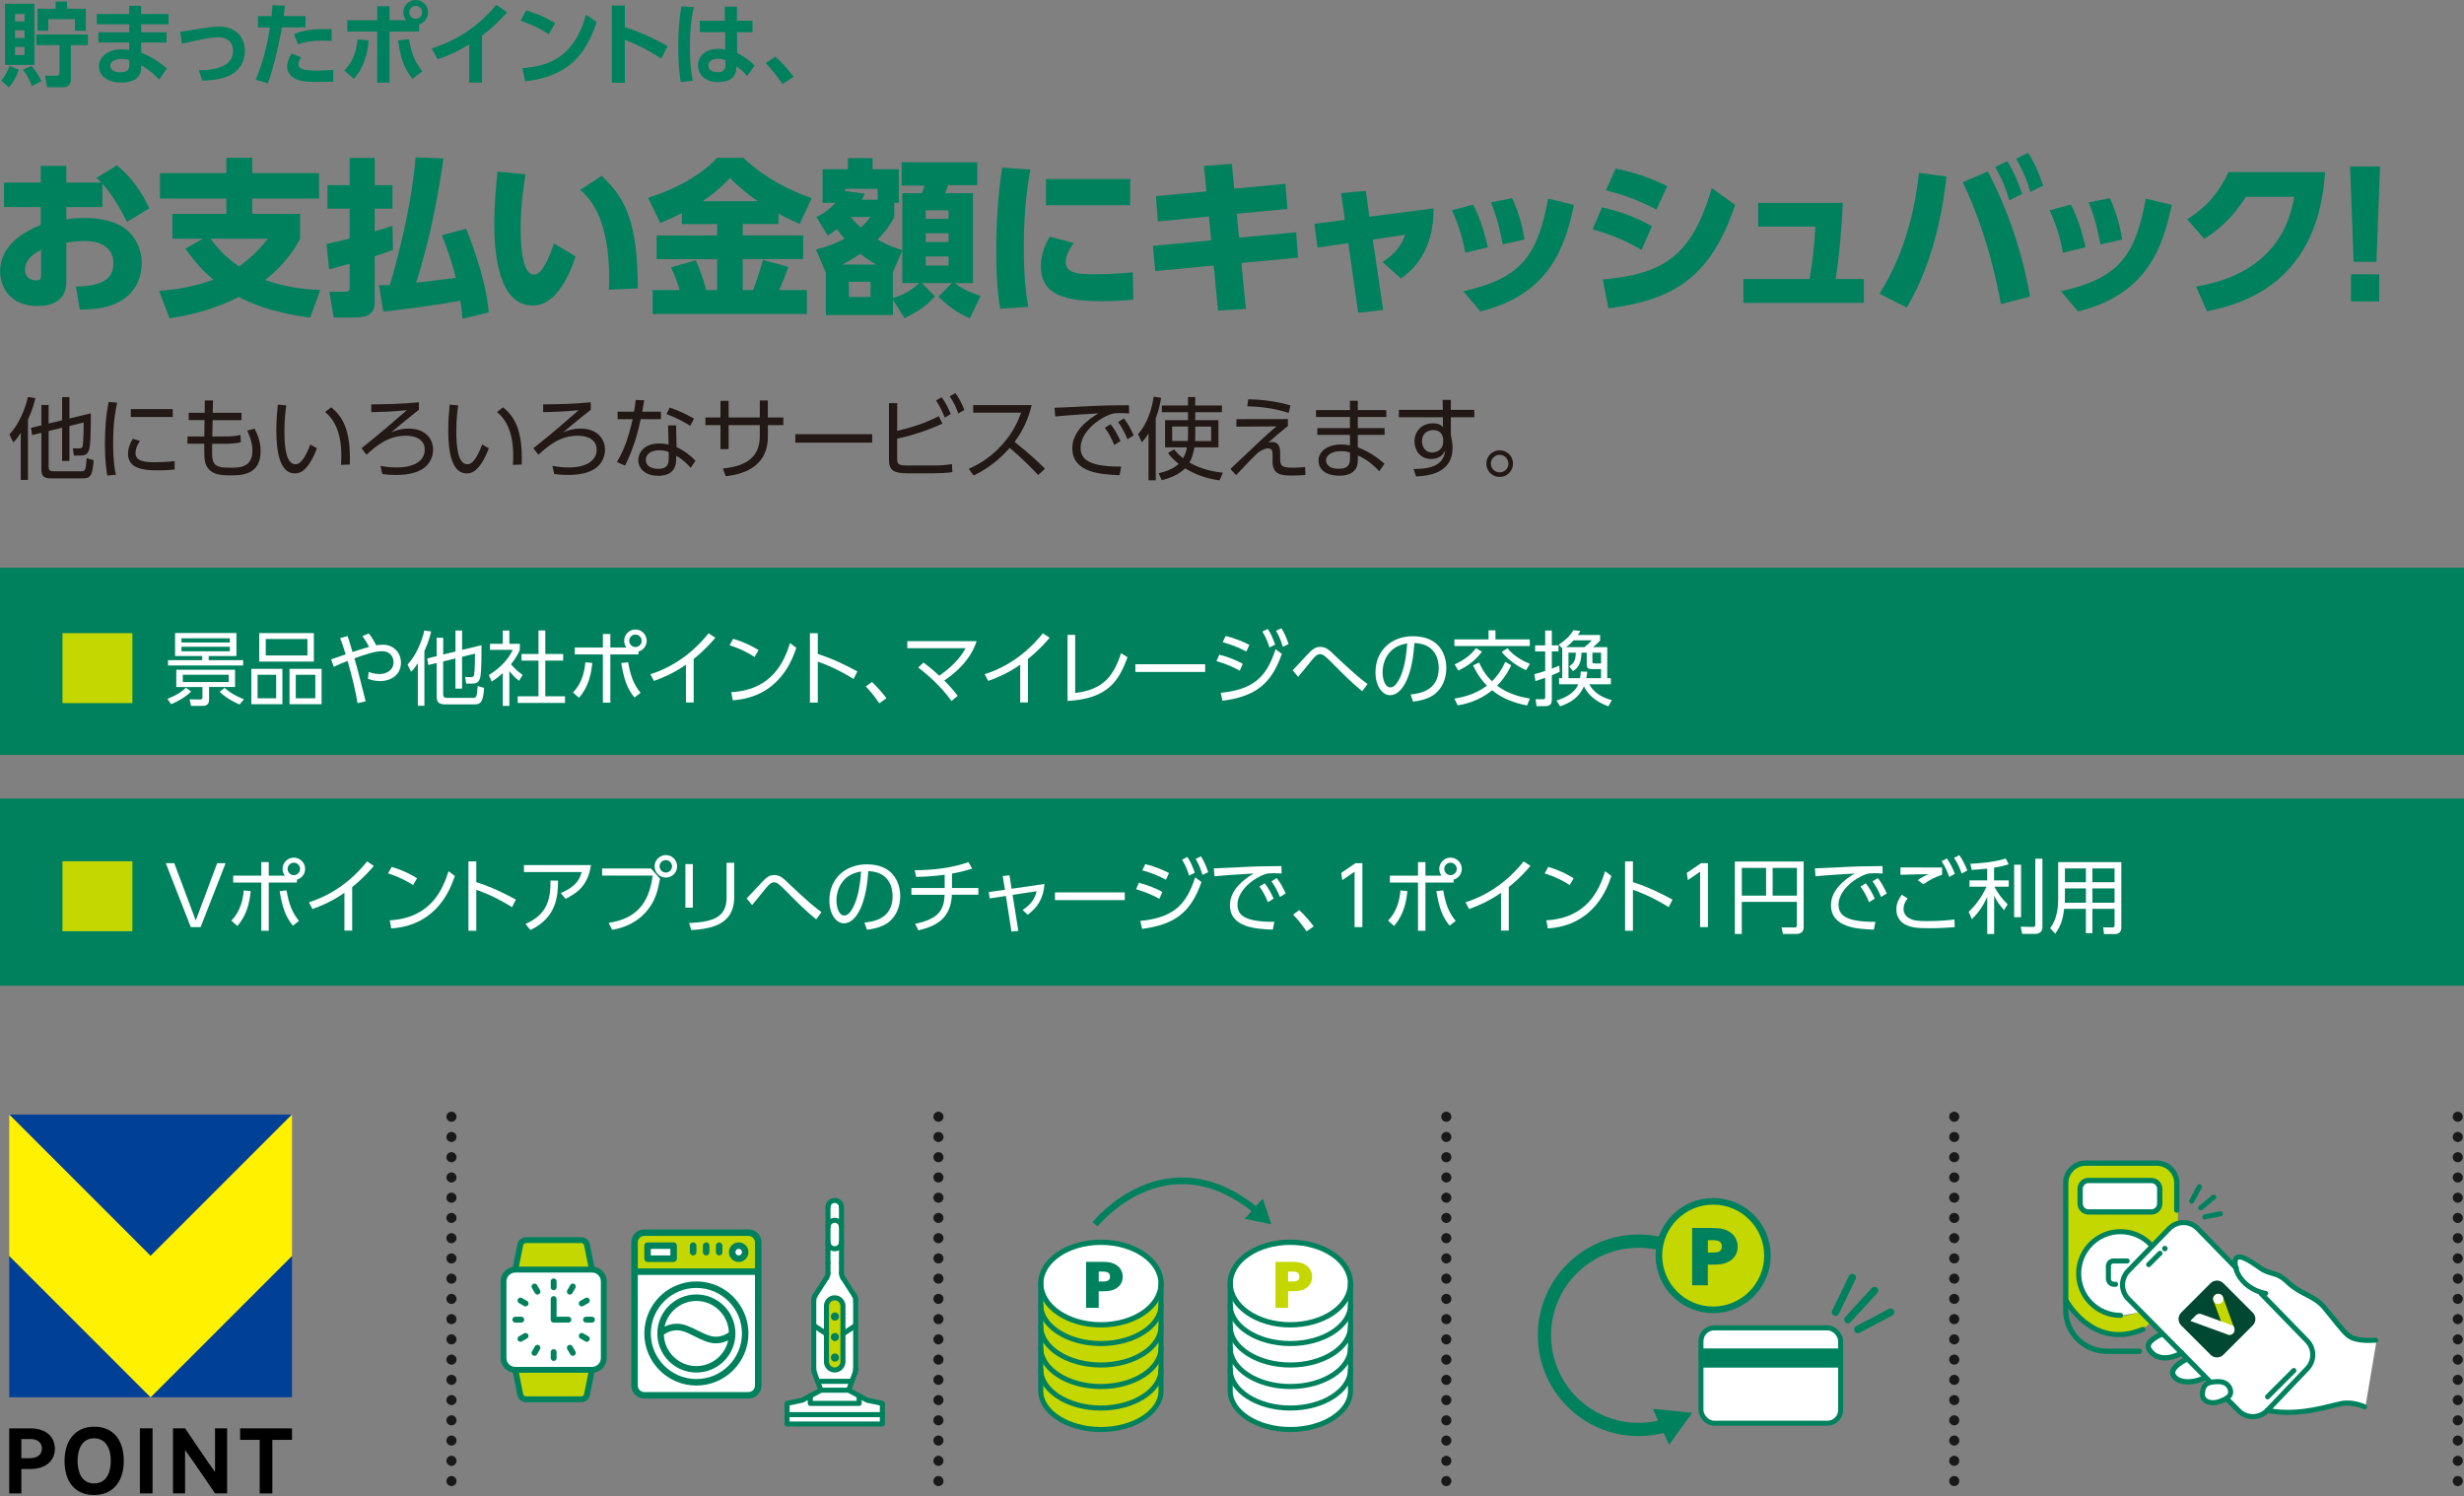 <?xml version="1.0" encoding="UTF-8"?>
<svg id="_レイヤー_2" data-name="レイヤー_2" xmlns="http://www.w3.org/2000/svg" viewBox="0 0 549 333.41">
  <rect x="0" y="0" width="549" height="333.41" fill="#808080" stroke="none"/>
  <defs>
    <style>
      .cls-1 {
        fill: #c4d700;
      }

      .cls-2 {
        stroke-width: 1.13px;
      }

      .cls-2, .cls-3, .cls-4, .cls-5, .cls-6, .cls-7, .cls-8, .cls-9, .cls-10, .cls-11, .cls-12, .cls-13, .cls-14 {
        fill: none;
      }

      .cls-2, .cls-3, .cls-4, .cls-5, .cls-6, .cls-7, .cls-8, .cls-9, .cls-10, .cls-11, .cls-12, .cls-14 {
        stroke: #00815d;
      }

      .cls-2, .cls-4, .cls-6, .cls-7, .cls-8, .cls-9, .cls-10, .cls-13 {
        stroke-linejoin: round;
      }

      .cls-2, .cls-4, .cls-6, .cls-7, .cls-8, .cls-9, .cls-13 {
        stroke-linecap: round;
      }

      .cls-3 {
        stroke-width: 1.11px;
      }

      .cls-3, .cls-5, .cls-11, .cls-12, .cls-14 {
        stroke-miterlimit: 10;
      }

      .cls-4 {
        stroke-width: 1.18px;
      }

      .cls-15 {
        fill: #fff;
      }

      .cls-5 {
        stroke-width: 2.95px;
      }

      .cls-16 {
        fill: #00815d;
      }

      .cls-6, .cls-10 {
        stroke-width: 1.31px;
      }

      .cls-17 {
        fill: #004097;
      }

      .cls-7 {
        stroke-width: 1.66px;
      }

      .cls-8 {
        stroke-width: 1.13px;
      }

      .cls-9 {
        stroke-width: 1.13px;
      }

      .cls-18 {
        fill: #004831;
      }

      .cls-11 {
        stroke-width: 4.27px;
      }

      .cls-19 {
        fill: #221815;
      }

      .cls-20 {
        fill: #fff100;
      }

      .cls-12 {
        stroke-width: 1.48px;
      }

      .cls-13 {
        stroke: #191919;
        stroke-dasharray: 0 4.51;
        stroke-width: 2.25px;
      }

      .cls-14 {
        stroke-width: 1.47px;
      }
    </style>
  </defs>
  <g id="IMAGE">
    <g>
      <g>
        <path class="cls-16" d="M4.18,15.5c-.38,1.29-1.17,2.84-2.2,3.97l-1.71-1.53c1.15-1.31,1.67-2.72,1.83-3.24l2.08.8ZM1.12.83h6.55v13.64H1.12V.83ZM3.35,3.1v1.67h2.12v-1.67h-2.12ZM3.35,6.75v1.71h2.12v-1.71h-2.12ZM3.35,10.46v1.79h2.12v-1.79h-2.12ZM7,14.69c.83.89,1.75,2.34,2.24,3.38l-2.12,1.11c-.36-1.03-1.15-2.58-2.01-3.65l1.89-.84ZM13.25,10.06h-5.16v-2.38h11.49v2.38h-3.79v7.52c0,1.05-.38,1.86-1.77,1.86h-3.51l-.48-2.58h2.38c.74,0,.85-.12.85-.75v-6.05ZM8.37,1.95h4.03V.34h2.54v1.61h4.19v4.9h-2.42v-2.58h-5.95v2.58h-2.4V1.95Z"/>
        <path class="cls-16" d="M37.56,3.12v2.28h-6.11v1.81h5.66v2.26h-5.66v2.28c2.46.91,4.31,2.32,5.72,3.51l-1.71,2.48c-1.61-1.77-3.02-2.64-4.01-3.19l-.02.71c-.06,2.42-2.3,3.14-4.25,3.14-4.17,0-5.14-2.28-5.14-3.63,0-2.16,2.12-3.79,5.2-3.79.71,0,1.15.08,1.55.14v-1.65h-6.87v-2.26h6.87v-1.81h-7.23v-2.28h7.23v-1.83h2.66v1.83h6.11ZM28.8,13.38c-.26-.08-.89-.26-1.71-.26-1.41,0-2.54.61-2.54,1.55,0,.26.14,1.45,2.3,1.45.99,0,1.95-.26,1.95-1.63v-1.11Z"/>
        <path class="cls-16" d="M44.31,15.64c2.54-.02,7.62-.28,7.62-4.35,0-1.83-1.27-3-3.22-3-1.69,0-3.85.48-8.16,1.43l-.4-2.62c.81-.1,4.41-.73,5.14-.83,1.41-.22,2.42-.34,3.55-.34,3.95,0,5.72,2.62,5.72,5.42,0,1.11-.3,4.56-4.49,5.89-1.81.59-3.77.71-5.02.73l-.73-2.32Z"/>
        <path class="cls-16" d="M56.97,17.75c.69-1.61,2.08-4.92,3.2-11.65h-2.7v-2.52h3.02c.12-1.13.16-1.49.22-2.42l2.8.1c-.18,1.47-.2,1.59-.3,2.32h4.86v2.52h-5.24c-1.13,6.03-2.26,10.1-3.14,12.49l-2.72-.85ZM67.11,12.78c-.34.44-.63,1.03-.63,1.53,0,1.15,1.37,1.41,4.09,1.41.54,0,2.26-.02,3.67-.16l.02,2.66c-.83.02-1.92.04-3.65.04-2.62,0-3.97-.22-5.08-.85-.99-.56-1.55-1.61-1.55-2.62,0-1.27.66-2.32,1.03-2.86l2.1.85ZM73.9,9.11c-.56-.02-1.31-.06-2.22-.06-2.26,0-3.77.28-5.26.83l-.93-2.26c2.26-.89,3.83-1.21,8.4-1.13v2.62Z"/>
        <path class="cls-16" d="M76.73,15.7c2.06-1.97,2.76-4.78,2.92-6.93l2.5.26c-.26,2.86-1.07,6.15-3.33,8.54l-2.1-1.87ZM90.5,4.51c-.44-.54-.64-1.19-.64-1.77,0-1.49,1.23-2.74,2.76-2.74s2.76,1.23,2.76,2.76c0,1.25-.83,2.32-2,2.66v1.61h-6.59v11.39h-2.74V7.03h-6.67v-2.52h6.67V1.37h2.74v3.14h3.71ZM91.14,8.71c.44,2.58.93,4.64,2.96,7.18l-2.18,1.69c-1.81-2.18-2.62-4.41-3.22-8.54l2.44-.32ZM91.18,2.76c0,.8.66,1.43,1.43,1.43.81,0,1.45-.64,1.45-1.43s-.66-1.45-1.45-1.45-1.43.63-1.43,1.45Z"/>
        <path class="cls-16" d="M107.4,18.42h-2.86v-8.52c-3.25,2.02-5.91,2.92-7.03,3.29l-1.33-2.38c8.56-2.68,13.16-8.24,14.39-9.75l2.42,1.67c-.79.87-2.7,3.02-5.58,5.2v10.5Z"/>
        <path class="cls-16" d="M122.26,7.64c-.89-.61-2.96-1.93-6.25-3l1.23-2.32c1.47.45,3.73,1.19,6.47,2.84l-1.45,2.48ZM116.4,15.19c5.99-.48,11.59-2.48,14.17-11.93l2.36,1.65c-2.4,7.44-6.55,12.17-15.92,13.2l-.6-2.92Z"/>
        <path class="cls-16" d="M147.34,13.06c-2.9-1.87-4.88-2.92-8.12-4.19v9.57h-2.9V1.23h2.9v4.84c4.53,1.43,7.76,3.22,9.53,4.19l-1.41,2.8Z"/>
        <path class="cls-16" d="M154.57,1.59c-.3,1.45-.85,4.13-.85,8.81,0,4.37.44,6.57.64,7.58l-2.68.3c-.18-1.07-.56-3.35-.56-7.84,0-3.1.18-5.97.71-9.05l2.74.2ZM167.67,4.64v2.54h-3.45l.02,4.65c1.67.77,3.22,2.04,3.91,2.76l-1.67,2.36c-.79-.97-1.37-1.43-2.38-2.18l-.02.42c-.12,2.54-2.24,3.1-4.03,3.1-3.16,0-4.53-1.85-4.53-3.73,0-2.11,1.75-3.69,4.51-3.69.75,0,1.21.1,1.57.18l-.04-3.89h-5.64v-2.54h5.58l-.02-3.14h2.72v3.14h3.47ZM161.64,13.42c-.36-.14-.83-.34-1.61-.34-1.03,0-2.2.4-2.2,1.53,0,.93.81,1.47,2.06,1.47,1.53,0,1.75-.82,1.75-1.63v-1.03Z"/>
        <path class="cls-16" d="M174.35,18.74c-.4-.58-1.69-2.5-3.75-4.69l2.16-1.45c1.37,1.21,3.12,3.22,4.07,4.49l-2.48,1.65Z"/>
      </g>
      <g>
        <path class="cls-16" d="M22.83,46.14h-8.05v2.77c.82-.15,1.98-.34,3.93-.34,3.89,0,7.26.82,9.4,2.55,2.36,1.91,3.48,4.75,3.48,7.56,0,2.25-.79,6.89-6.14,9.1-2.13.9-4.75,1.2-7.67,1.2l-.86-5.13c6.07-.08,8.35-1.84,8.35-5.17,0-3.97-3.56-4.98-6.33-4.98-1.54,0-3.44.26-4.16.37v8.69c0,4.64-3.78,5.43-6.36,5.43C2.12,68.2.03,63.82.03,60.52c0-6.55,6.51-9.32,9.06-10.41v-3.97H.89v-5.46h8.2v-3.71h5.69v3.71h7.79c-.38-.41-.64-.64-1.09-1.05l4.57-2.77c3.59,2.84,5.77,6.51,7.23,9.55l-4.98,3.03c-1.65-3.26-3.52-6.36-5.47-8.5v5.2ZM9.16,55.65c-.79.41-3.59,1.8-3.59,4.49,0,1.72,1.46,2.36,2.43,2.36,1.16,0,1.16-.64,1.16-1.31v-5.54Z"/>
        <path class="cls-16" d="M69.1,70.78c-9.32-1.27-13.59-3.45-15.91-4.61-4.87,2.51-10,3.93-15.42,4.76l-2.32-6.1c3.11-.26,7.15-.71,12.09-2.51-2.02-1.72-3.67-3.33-6.25-6.92l3.93-2.21h-6.81v-5.54h12.02v-3.41h-14.79v-5.66h14.79v-3.44h5.77v3.44h14.9v5.66h-14.9v3.41h10.67v5.58c-.86,1.57-2.92,5.32-7.79,9.17,5.13,1.84,9.58,2.1,12.28,2.21l-2.25,6.18ZM46.9,53.18c1.23,1.65,2.84,3.74,6.33,6.18,2.7-1.91,4.34-3.52,6.48-6.18h-12.8Z"/>
        <path class="cls-16" d="M87.56,55.65c-1.09.45-1.46.6-4.08,1.46v10.37c0,2.88-2.36,3.26-4.27,3.26h-4.87l-.94-5.73h3.11c1.16,0,1.39-.04,1.39-1.2v-5.06c-1.09.34-3.82,1.09-4.57,1.27l-.6-5.65c1.98-.45,3.56-.78,5.17-1.24v-6.63h-4.94v-5.24h4.94v-6.06h5.58v6.06h3.97v5.24h-3.97v5.05c1.27-.34,1.95-.56,3.97-1.24l.11,5.32ZM98.83,35.32c-1.39,9.06-2.88,17.37-6.1,27.67,1.39-.15,7.56-.9,8.84-1.09-.9-3.63-2.02-6.78-3.11-9.47l5.39-1.46c.71,1.76,1.87,4.68,3.18,9.17,1.53,5.36,1.76,8.31,1.87,9.47l-5.84,1.42c-.15-1.61-.26-2.66-.49-4.04-3.52.71-12.43,1.98-17.18,2.44l-.94-5.88c.97,0,1.46,0,2.43-.04,4.23-14.56,5.28-23.59,5.73-28.45l6.22.26Z"/>
        <path class="cls-16" d="M117.1,38.84c-.41,2.58-1.09,6.96-1.09,11.83,0,3.18.15,10.52,2.99,10.52,1.84,0,3.41-3.93,4.42-6.96l4.83,2.92c-1.91,5.65-4.87,10.93-9.55,10.93-7.6,0-8.57-11.53-8.57-18.27,0-4.27.45-9.02.71-11.57l6.25.6ZM135.67,64.56c.23-6.06-.04-17-6.4-22.24l4.79-3.14c4.91,4.68,8.05,9.62,8.05,25.08l-6.44.3Z"/>
        <path class="cls-16" d="M151.92,47.49c-1.65.82-3,1.46-4.79,2.21l-2.73-5.62c5.43-1.68,11.64-4.79,15.35-8.91h5.84c5.47,5.02,10.97,7.49,15.27,8.98l-2.69,5.76c-1.42-.64-3-1.35-4.72-2.32v2.32h-7.97v2.55h13.48v5.28h-13.48v6.89h2.32c1.2-3.15,1.83-5.43,2.17-6.7l5.69,1.54c-.45,1.24-.86,2.4-2.06,5.17h6.18v5.32h-34.37v-5.32h6.03c-.49-1.65-.86-2.7-1.95-5.06l5.5-1.57c1.35,2.77,2.13,5.88,2.36,6.63h2.43v-6.89h-13.48v-5.28h13.48v-2.55h-7.86v-2.43ZM168.85,44.83c-3.03-2.06-5.09-4.04-6.22-5.17-1.46,1.54-3.29,3.33-6.1,5.17h12.32Z"/>
        <path class="cls-16" d="M199.25,48.43c-1.39,2.51-2.47,3.67-3.74,4.94,1.09.6,2.81,1.57,5.54,2.36v-12.69h4.34c.19-.34.45-1.12.6-1.68h-5.09v-5.2h16.85v5.09h-6.51c-.34,1.05-.38,1.16-.64,1.8h6.18v20.03h-4.08c1.91,1.42,3.44,2.06,5.8,2.88l-2.43,4.98c-1.16-.52-4.16-1.95-6.96-4.83l2.99-3.03h-6.7l2.92,2.96c-2.25,2.43-3.78,3.33-6.78,4.87l-2.58-4.12v3.41h-14.94v-9.58l-.07.04-2.13-5.05c3.37-.9,4.83-1.61,6.36-2.44-.64-.67-.97-1.12-1.69-2.13-.56.45-.94.71-2.06,1.46l-2.55-4.16c.67-.3,2.25-.97,4.27-3.14h-2.88v-7.49h5.65v-2.47h5.5v2.47h5.84v7.49h-1.01v3.26ZM195.24,58.95c-1.57-.9-2.36-1.46-3.56-2.4-1.31.9-2.21,1.46-4.01,2.4h7.56ZM195.54,44.5v-2.43h-7.19v.52l4.34.56c-.37.79-.49,1.01-.67,1.35h3.52ZM193.97,62.77h-4.83v3.41h4.83v-3.41ZM189.55,48.35c.52.64,1.2,1.42,2.25,2.36,1.16-1.05,1.57-1.61,2.1-2.36h-4.34ZM201.04,55.8l-2.1,4.87v5.77c2.02-.64,4.01-1.57,5.91-3.37h-3.82v-7.26ZM211.34,46.86h-5.09v1.91h5.09v-1.91ZM211.34,51.98h-5.09v1.95h5.09v-1.95ZM211.34,57.15h-5.09v2.02h5.09v-2.02Z"/>
        <path class="cls-16" d="M229.57,37.8c-.41,2.17-1.46,8.01-1.46,17.22,0,7.49.67,11.61,1.01,13.36l-6.25.41c-.34-1.95-.9-5.54-.9-12.73,0-6.29.37-12.5,1.31-18.72l6.29.45ZM239.23,54.16c-1.27,1.72-1.8,3.26-1.8,4.23,0,2.43,2.77,2.73,6.06,2.73,1.16,0,5.69-.08,8.91-.45l.11,6.07c-1.42.19-3.52.37-6.85.37-7.94,0-13.74-1.12-13.74-7.79,0-1.31.19-3.56,1.98-6.59l5.32,1.42ZM251.81,39.89v5.84h-18.76v-5.84h18.76Z"/>
        <path class="cls-16" d="M286.41,40.98l.45,5.58-11.31,1.08.52,5.32,12.73-1.2.41,5.65-12.62,1.2,1.01,10.22-6.21.37-.97-10.03-13.03,1.24-.52-5.62,12.99-1.24-.49-5.32-11.38,1.12-.45-5.65,11.27-1.05-.56-5.66,6.22-.49.52,5.54,11.42-1.09Z"/>
        <path class="cls-16" d="M308.2,69.06l-5.58.64-2.21-15.54-6.85,1.01-.71-5.28,6.81-.9-.86-5.95,5.5-.52.82,5.77,14.3-1.87c.04,9.62-4.6,13.7-7.26,15.65l-4.12-3.67c3.29-2.25,4.23-3.86,5.05-6.1l-7.23,1.08,2.32,15.69Z"/>
        <path class="cls-16" d="M326.47,56.29c-.3-1.68-1.05-5.32-2.96-9.43l4.72-1.27c1.72,3.22,2.66,6.89,3.29,9.51l-5.05,1.2ZM326.02,64.9c12.8-2.88,16.51-7.71,18.91-20.63l5.8,1.38c-1.91,8.35-4.72,19.77-20.89,23.74l-3.82-4.49ZM334.82,54.46c-.56-2.96-1.2-5.92-2.62-9.36l4.72-.94c1.53,3.18,2.4,6.89,2.77,9.21l-4.87,1.09Z"/>
        <path class="cls-16" d="M365.74,55.69c-4.34-2.66-8.8-3.97-10.89-4.61l2.1-4.9c3.07.75,6.59,1.69,11.12,4.23l-2.32,5.28ZM357.1,62.28c12.8-1.2,19.73-4.53,24.3-20.37l5.2,3.74c-5.54,16.66-14.34,21.26-28.23,23.06l-1.27-6.44ZM369.08,46.7c-4.72-2.54-9.25-3.78-11.27-4.3l2.17-4.83c4.38.9,7.19,1.87,11.49,3.89l-2.4,5.24Z"/>
        <path class="cls-16" d="M415.28,62.17v5.32h-26.84v-5.32h14.75c.52-2.96,1.01-6.66,1.31-11.68h-12.77v-5.28h18.87c-.19,4.64-.71,11.31-1.61,16.96h6.29Z"/>
        <path class="cls-16" d="M433.7,39.33c-1.35,12.54-4.79,22.43-8.87,29.2l-6.07-3.07c6.29-9.88,8.16-20.85,8.8-26.95l6.14.82ZM445.83,67.78c-2.32-12.39-5.43-20.67-8.5-27.18l5.58-2.4c5.73,11.01,8.27,21.34,9.4,27.89l-6.48,1.68ZM447.25,35.92c1.5,2.47,2.32,4.46,3.3,7.3l-2.85,1.42c-.94-3.03-1.57-4.68-3.15-7.41l2.7-1.31ZM451.86,34.05c1.5,2.36,2.25,4.16,3.37,7.3l-2.84,1.42c-.9-3-1.69-4.79-3.18-7.38l2.66-1.35Z"/>
        <path class="cls-16" d="M459.64,56.29c-.3-1.68-1.05-5.32-2.96-9.43l4.72-1.27c1.72,3.22,2.66,6.89,3.29,9.51l-5.05,1.2ZM459.2,64.9c12.8-2.88,16.51-7.71,18.91-20.63l5.8,1.38c-1.91,8.35-4.72,19.77-20.89,23.74l-3.82-4.49ZM467.99,54.46c-.56-2.96-1.2-5.92-2.62-9.36l4.72-.94c1.53,3.18,2.4,6.89,2.77,9.21l-4.87,1.09Z"/>
        <path class="cls-16" d="M489.3,63.85c7.11-1.16,19.43-5.02,21.86-19.99h-10.75c-2.13,3.3-4.9,6.63-9.28,9.36l-3.82-4.38c4.6-2.81,7.34-6.4,9.21-10.48h21.53c-1.46,22.65-15.61,28.94-26.32,31l-2.43-5.5Z"/>
        <path class="cls-16" d="M530.29,37.08l-.79,21.26h-5.09l-.79-21.26h6.66ZM523.82,61.12h6.29v6.06h-6.29v-6.06Z"/>
      </g>
      <g>
        <path class="cls-19" d="M6.23,106.94h-1.61v-10.47c-.8,1.27-1.19,1.65-1.65,2.11l-.88-1.77c2.01-2.07,3.52-5.57,4.12-8.34l1.67.24c-.18.78-.54,2.39-1.65,4.8v13.44ZM10.85,103.89c0,.66,0,1.12,1.01,1.12h6.09c.97,0,1.19,0,1.35-2.91l1.57.46c-.24,3.6-.86,4.04-2.45,4.04h-6.93c-1.61,0-2.27-.36-2.27-2.03v-8.12l-2.05.5-.26-1.61,2.31-.56v-4.54h1.61v4.14l3.01-.73v-5.16h1.63v4.76l4.76-1.15c0,.96.06,6.29-.3,7.82-.26,1.09-.66,1.59-2.09,1.59h-1.37l-.24-1.61,1.35.02c.32,0,.76,0,.86-.64.02-.12.2-1.47.2-5.14l-3.17.78v7.8h-1.63v-7.41l-3.01.74v7.84Z"/>
        <path class="cls-19" d="M26.11,89.72c-.3,1.39-.9,4-.9,9.02,0,4.44.46,6.35.62,7.06l-1.93.16c-.18-1.15-.52-3.15-.52-6.95,0-3.28.2-6.47.84-9.45l1.89.16ZM31.19,98.26c-.98,1.37-1,2.51-1,2.69,0,1.81,2.03,2.05,4.16,2.05,1.1,0,2.73-.04,4.56-.24v1.87c-.68.06-2.07.18-3.76.18-2.95,0-6.63-.28-6.63-3.7,0-1.04.36-2.17,1.06-3.35l1.61.5ZM38.49,91.17v1.75h-9.35v-1.75h9.35Z"/>
        <path class="cls-19" d="M53.81,91.99v1.63h-6.43l-.08,3.64h2.59c1.87,0,2.81-.1,3.68-.36l.1,1.63c-.78.22-2.09.36-3.7.36h-2.69c-.12,4.42-.1,5.33,4.02,5.33,2.07,0,4.94,0,4.94-3.84,0-1.33-.36-2.73-1.15-4.42l1.63-.44c.74,1.37,1.35,3.07,1.35,5.04,0,5.37-4.48,5.37-6.67,5.37-2.55,0-4.46-.24-5.45-2.23-.44-.89-.44-1.95-.44-4.82h-3.74v-1.63h3.76l.04-3.64h-3.52v-1.63h3.56l.02-2.75h1.83l-.06,2.75h6.41Z"/>
        <path class="cls-19" d="M63.79,90.32c-.16,1.19-.42,3-.42,5.69,0,3.09.24,7.44,2.47,7.44.9,0,1.93-.82,3.3-4.4l1.47.84c-.66,1.85-1.57,3.53-2.69,4.64-.48.48-1.21.96-2.23.96-3.22,0-4.12-4.46-4.12-9.63,0-2.17.2-4.34.32-5.69l1.89.16ZM75.97,103.59c.04-.52.08-1.11.08-2.03,0-5.2-1.55-8.06-3.62-9.75l1.37-1.06c2.37,1.99,4.42,4.8,4.14,12.76l-1.97.08Z"/>
        <path class="cls-19" d="M93.34,91.31c-1.77,1.35-5.02,4.04-6.17,5.03.8-.32,2.03-.84,3.9-.84,3.58,0,5.43,2.19,5.43,4.72,0,1.49-.68,3.1-2.09,4.1-1.33.94-3.22,1.51-6.13,1.51-1.39,0-2.31-.1-3.09-.2l-.42-1.81c.8.14,1.99.34,3.62.34,4.54,0,6.25-1.93,6.25-3.92,0-2.87-3.01-3.15-4.22-3.15-4.04,0-6.71,2.37-8.76,4.24l-1.11-1.45c4.36-3.46,7.72-6.41,10.09-8.48-3.14.32-5.79.4-7.92.44v-1.73c3.42-.04,6.45-.08,10.61-.46v1.65Z"/>
        <path class="cls-19" d="M102.09,90.32c-.16,1.19-.42,3-.42,5.69,0,3.09.24,7.44,2.47,7.44.9,0,1.93-.82,3.3-4.4l1.47.84c-.66,1.85-1.57,3.53-2.69,4.64-.48.48-1.21.96-2.23.96-3.22,0-4.12-4.46-4.12-9.63,0-2.17.2-4.34.32-5.69l1.89.16ZM114.27,103.59c.04-.52.08-1.11.08-2.03,0-5.2-1.55-8.06-3.62-9.75l1.37-1.06c2.37,1.99,4.42,4.8,4.14,12.76l-1.97.08Z"/>
        <path class="cls-19" d="M131.64,91.31c-1.77,1.35-5.02,4.04-6.17,5.03.8-.32,2.03-.84,3.9-.84,3.58,0,5.43,2.19,5.43,4.72,0,1.49-.68,3.1-2.09,4.1-1.33.94-3.22,1.51-6.13,1.51-1.39,0-2.31-.1-3.09-.2l-.42-1.81c.8.14,1.99.34,3.62.34,4.54,0,6.25-1.93,6.25-3.92,0-2.87-3.01-3.15-4.22-3.15-4.04,0-6.71,2.37-8.76,4.24l-1.11-1.45c4.36-3.46,7.72-6.41,10.09-8.48-3.15.32-5.79.4-7.92.44v-1.73c3.42-.04,6.45-.08,10.61-.46v1.65Z"/>
        <path class="cls-19" d="M147.27,91.73v1.67h-4.52c-1.14,5.56-2.77,8.88-3.48,10.35l-1.83-.8c2.13-3.42,3-7.32,3.52-9.55h-3.36v-1.67h3.68c.22-1.37.28-1.81.36-2.61l1.89.08c-.16.96-.18,1.07-.44,2.53h4.18ZM150.73,99.63c1.67.74,3.26,1.97,4.24,3.05l-1.09,1.57c-1.29-1.55-2.51-2.29-3.22-2.71v.82c0,2.94-2.01,3.66-3.98,3.66-2.99,0-4.46-1.65-4.46-3.5,0-1.49,1.15-3.7,4.68-3.7,1,0,1.63.14,2.07.24l-.12-4.26h1.79l.1,4.84ZM149,100.71c-.46-.16-1.06-.38-2.11-.38-2.03,0-2.99,1.02-2.99,2.13,0,2.01,2.45,2.01,2.83,2.01,1.97,0,2.27-1.08,2.27-2.43v-1.33ZM153.8,94.87c-2.01-1.21-3.5-1.93-5.29-2.59l.7-1.47c1.99.7,3.32,1.29,5.43,2.47l-.84,1.59Z"/>
        <path class="cls-19" d="M174.53,93.02v1.71h-3.44v2.53c0,7.32-6.39,8.5-9.38,8.86l-.66-1.73c5.63-.54,8.24-2.83,8.24-7.21v-2.45h-6.95v5.35h-1.81v-5.35h-3.36v-1.71h3.36v-3.7h1.81v3.7h6.95v-3.78h1.79v3.78h3.44Z"/>
        <path class="cls-19" d="M194.33,96.75v1.89h-17.12v-1.89h17.12Z"/>
        <path class="cls-19" d="M199.89,96.01c3.54-.82,6.29-1.75,9.27-3.28l.82,1.67c-4.36,1.99-8,2.91-10.09,3.34v4.4c0,1.43.36,1.59,2.63,1.59h5.12c1.59,0,3.18-.08,4.46-.32l.1,1.79c-1.21.2-3.1.26-4.36.26h-5.57c-2.97,0-4.2-.5-4.2-3.03v-12.6h1.83v6.17ZM209.82,88.52c.9,1.25,1.39,2.27,2.03,3.74l-1.35.79c-.6-1.57-1.06-2.45-1.95-3.82l1.27-.72ZM212.87,87.59c.88,1.2,1.43,2.35,2.01,3.76l-1.35.78c-.6-1.59-.93-2.31-1.93-3.82l1.27-.72Z"/>
        <path class="cls-19" d="M229.86,90.28c-.94,3.96-2.53,6.45-3.8,8.18,3.44,2.75,5.28,4.5,6.77,5.97l-1.51,1.43c-2.81-3.07-5.71-5.51-6.35-6.05-.98,1.07-3.72,4.16-8.06,6.13l-1.07-1.47c1.65-.72,4.52-2.13,7.44-5.38,2.49-2.77,3.5-5.14,4.24-7.13h-10.69v-1.69h13.04Z"/>
        <path class="cls-19" d="M251.58,92.13c-.86-.06-1.47-.08-2.03-.08-.97,0-1.41.04-2.01.24-2.87.96-6.77,4.04-6.77,7.46,0,2.59,1.91,3.4,4.02,3.84,1.27.26,3.24.42,5.02.36l-.36,1.93c-3.92-.16-10.53-.44-10.53-6.01,0-3.78,3.48-6.39,5.83-7.76-.58.02-7.46.44-9.63.7l-.16-1.95c.97-.02,4.42-.18,5.43-.24,4.72-.26,6.59-.3,11.15-.32l.04,1.83ZM247.46,94.52c.92,1.17,1.49,2.25,2.19,3.76l-1.39.88c-.66-1.59-1.15-2.53-2.09-3.84l1.29-.79ZM250.41,93.24c.96,1.23,1.47,2.21,2.19,3.76l-1.39.88c-.68-1.61-1.14-2.47-2.09-3.84l1.29-.79Z"/>
        <path class="cls-19" d="M257.51,107.02h-1.61v-10.45c-.72,1.17-1.04,1.51-1.49,1.99l-.84-1.83c2.65-2.93,3.32-7.25,3.48-8.34l1.67.26c-.22,1.25-.52,2.71-1.21,4.54v13.84ZM266.32,93.62h5.16v6.07h-5.35c-.2,1.15-.54,2.39-1.11,3.38,3.03,1.77,6.29,2.13,7.44,2.27l-.74,1.71c-1.65-.24-4.52-.78-7.68-2.69-.74.79-2.39,1.95-5.2,2.65l-.68-1.57c2.75-.58,4.06-1.69,4.46-2.07-1.45-1.15-2.05-1.97-2.37-2.43l1.35-.81c.44.54,1,1.19,2.01,1.99.58-1.01.78-2.03.86-2.43h-4.88v-6.07h5.11v-1.77h-5.83v-1.49h5.83v-1.89h1.61v1.89h5.95v1.49h-5.95v1.77ZM264.71,95.05h-3.54v3.22h3.48c.02-.38.06-.86.06-1.67v-1.55ZM266.32,96.61c0,.82-.04,1.3-.06,1.67h3.6v-3.22h-3.54v1.55Z"/>
        <path class="cls-19" d="M286.96,93.38v1.53c-1.41,1.13-3.04,2.51-4.42,3.74.36-.12.58-.16.88-.16,1.81,0,1.81,1.69,1.81,2.81v.81c0,1.65.24,2.11,2.93,2.11.97,0,1.99-.1,2.63-.16l.08,1.77c-.74.06-1.47.14-2.85.14-2.09,0-4.48,0-4.48-3.03v-1.31c0-.97,0-1.73-1.01-1.73-.58,0-1.37.36-2.17.91-.97.88-1.81,1.75-4.94,5.06l-1.27-1.37c.14-.12,3.26-3.09,3.82-3.6,4.2-4,5.02-4.7,6.45-5.89l-8.94.06v-1.67l11.48-.02ZM287.15,92.01c-3.58-1.17-6.77-1.39-9.24-1.49l.22-1.55c1.51.04,5.49.18,9.39,1.37l-.38,1.67Z"/>
        <path class="cls-19" d="M308.88,91.39v1.53h-6.35v2.47h5.97v1.51h-5.97v2.79c2.11.78,3.86,1.87,5.95,3.62l-1.17,1.71c-1.93-2.13-3.68-3.05-4.78-3.54v1.14c0,2.85-2.37,3.38-4.04,3.38-3.88,0-4.72-2.07-4.72-3.35,0-2.09,2.05-3.6,5.02-3.6.9,0,1.57.12,1.99.2v-2.35h-7.27v-1.51h7.27v-2.47h-7.56v-1.53h7.56v-2.09h1.75v2.09h6.35ZM300.78,100.81c-.4-.12-.98-.28-1.99-.28-1.85,0-3.34.76-3.34,2.07,0,.38.2,1.85,2.83,1.85,1.73,0,2.51-.62,2.51-2.19v-1.45Z"/>
        <path class="cls-19" d="M328.48,91.33v1.65h-5.22v4c.1.38.2.84.26,1.31.08.5.12,1.02.12,1.53,0,5.25-4.66,6.21-8.12,6.35l-.56-1.67c5.31.06,6.79-1.77,7.05-4.14-.2.42-.86,1.91-3.15,1.91-2.47,0-3.7-1.97-3.7-3.9,0-2.33,1.65-4.04,4.12-4.04,1.33,0,1.81.44,2.23.8l-.02-2.15h-9.81v-1.65h9.79l-.04-2.23h1.83v2.23h5.22ZM321.55,97.64c-.16-.64-.48-1.81-2.23-1.81-1.1,0-2.49.64-2.49,2.47,0,.84.42,2.53,2.27,2.53,1.41,0,2.45-.99,2.45-2.31v-.88Z"/>
        <path class="cls-19" d="M337.11,103.31c0,1.63-1.33,2.97-2.97,2.97s-2.97-1.33-2.97-2.97,1.33-2.97,2.97-2.97,2.97,1.29,2.97,2.97ZM332.17,103.31c0,1.07.88,1.95,1.97,1.95s1.95-.88,1.95-1.95-.9-1.97-1.95-1.97-1.97.88-1.97,1.97Z"/>
      </g>
      <rect class="cls-16" y="126.52" width="549" height="41.69"/>
      <path class="cls-1" d="M29.5,141.09v15.58h-15.58v-15.58h15.58Z"/>
      <g>
        <path class="cls-15" d="M37.31,155.72c2.68-1.07,3.63-1.99,4.12-2.48l1.16.85c-1.1,1.14-3.18,2.35-4.48,2.82l-.8-1.19ZM52.68,141.05v5.13h-6.18v.92h7.68v1.19h-16.74v-1.19h7.61v-.92h-6.04v-5.13h13.67ZM52.37,149.22v3.85h-5.79v2.93c0,1.29-1.1,1.29-1.45,1.29h-2.57l-.31-1.46,2.31.04c.4,0,.54-.11.54-.47v-2.31h-5.82v-3.85h13.07ZM51.21,142.23h-10.78v.94h10.78v-.94ZM51.21,144.11h-10.78v1.01h10.78v-1.01ZM50.96,150.35h-10.23v1.63h10.23v-1.63ZM50.04,153.29c1.75,1.55,3.72,2.29,4.32,2.53l-.99,1.16c-.43-.18-2.75-1.16-4.43-2.84l1.1-.85Z"/>
        <path class="cls-15" d="M62.92,149.04v7.88h-6.92v-7.88h6.92ZM57.39,150.36v5.24h4.14v-5.24h-4.14ZM69.93,141.07v6.35h-12.17v-6.35h12.17ZM59.21,142.39v3.67h9.29v-3.67h-9.29ZM71.65,149.04v7.88h-7.14v-7.88h7.14ZM65.9,150.36v5.24h4.36v-5.24h-4.36Z"/>
        <path class="cls-15" d="M79.67,156.69c-.4-2.59-1.18-5.71-2.22-9.42-1.14.44-2.04.8-3.07,1.32l-.6-1.66c.52-.16,2.77-.96,3.24-1.12-.72-2.28-.8-2.53-1.23-3.63l1.66-.45c.23.69.33.98,1.1,3.56.16-.05,1.85-.63,3.67-1.14-.36-.8-1.08-1.88-1.46-2.42l1.41-.58c.76.98,1.19,1.72,1.64,2.64.36-.05.85-.13,1.48-.13,2.55,0,4.05,1.93,4.05,4,0,2.6-2.06,4.1-4.68,4.1-1.32,0-2.3-.36-2.68-.51l.18-1.54c.45.18,1.23.49,2.4.49,1.57,0,3.13-.87,3.13-2.66,0-.67-.36-2.44-2.62-2.44-1.34,0-3.42.62-6.11,1.59.71,2.4.89,3.13,2.51,9.58l-1.81.42Z"/>
        <path class="cls-15" d="M94.56,157.27h-1.46v-9.51c-.72,1.16-1.08,1.5-1.5,1.92l-.8-1.61c1.83-1.88,3.2-5.06,3.74-7.58l1.52.22c-.16.71-.49,2.17-1.5,4.36v12.2ZM98.75,154.5c0,.6,0,1.01.92,1.01h5.53c.88,0,1.08,0,1.23-2.64l1.43.42c-.22,3.27-.78,3.67-2.22,3.67h-6.29c-1.46,0-2.06-.33-2.06-1.85v-7.38l-1.86.45-.24-1.46,2.1-.51v-4.12h1.46v3.76l2.73-.67v-4.68h1.48v4.32l4.32-1.05c0,.87.05,5.71-.27,7.11-.24.99-.6,1.45-1.9,1.45h-1.25l-.22-1.46,1.23.02c.29,0,.69,0,.78-.58.02-.11.18-1.34.18-4.66l-2.88.71v7.09h-1.48v-6.73l-2.73.67v7.12Z"/>
        <path class="cls-15" d="M113.49,157.29h-1.46v-7.32c-1.14,1.05-1.97,1.59-2.48,1.92l-.62-1.48c3-1.81,4.68-4.14,5.3-5.6h-5.06v-1.36h2.86v-2.95h1.46v2.95h2.33v1.37c-.18.43-.65,1.56-1.97,3.2.96,1.1,1.59,1.65,2.6,2.37l-.81,1.32c-.96-.78-1.16-1-2.15-2.17v7.76ZM121.5,140.49v5.23h3.98v1.48h-3.98v7.95h4.39v1.48h-10.54v-1.48h4.63v-7.95h-3.78v-1.48h3.78v-5.23h1.52Z"/>
        <path class="cls-15" d="M127.66,154.3c1.92-1.92,2.57-4.5,2.77-6.73l1.54.16c-.25,2.39-.81,5.33-2.98,7.76l-1.32-1.19ZM139.59,144.31c-.34-.43-.52-.96-.52-1.54,0-1.37,1.14-2.5,2.51-2.5s2.51,1.12,2.51,2.51c0,1.12-.74,2.1-1.83,2.4v.65h-6.27v10.74h-1.66v-10.74h-6.26v-1.54h6.26v-3.02h1.66v3.02h3.6ZM139.95,147.56c.54,3.15,1.3,5.03,2.78,6.82l-1.36,1.05c-1.63-1.99-2.33-3.98-2.95-7.68l1.52-.18ZM140.19,142.79c0,.76.63,1.39,1.39,1.39s1.39-.63,1.39-1.39-.63-1.39-1.39-1.39-1.39.61-1.39,1.39Z"/>
        <path class="cls-15" d="M154.57,156.53h-1.74v-8.42c-2.46,1.72-4.81,2.8-7.12,3.62l-.8-1.5c5.15-1.61,9.6-4.88,12.96-9.11l1.52.99c-.8.94-2.3,2.69-4.83,4.72v9.71Z"/>
        <path class="cls-15" d="M168.12,146.39c-1.07-.72-2.97-1.79-5.57-2.6l.81-1.45c3.2.96,5.19,2.24,5.66,2.53l-.9,1.52ZM162.93,154.23c9.15-.49,11.84-6.89,13.09-10.94l1.41,1.05c-.87,2.57-3.76,11.01-14.17,11.7l-.33-1.81Z"/>
        <path class="cls-15" d="M190.18,151.3c-1.23-.76-4.19-2.57-7.97-3.87v9.13h-1.75v-15.46h1.75v4.63c3.42,1.08,6.22,2.48,8.82,3.89l-.85,1.68Z"/>
        <path class="cls-15" d="M195.91,156.71c-1.28-1.93-2.4-3.11-3-3.74l1.37-1.01c1.17,1.08,2.46,2.6,3.22,3.63l-1.59,1.12Z"/>
        <path class="cls-15" d="M205.76,147.62c.94.72,1.92,1.46,3.51,2.95,3.76-2.59,5.19-4.9,5.87-6.13h-12.98v-1.57h15.44c-1.27,3.89-4.16,6.71-7.21,8.77,1.64,1.64,2.51,2.78,3,3.4l-1.39,1.16c-2.59-3.65-5.89-6.27-7.41-7.47l1.17-1.1Z"/>
        <path class="cls-15" d="M229.05,156.53h-1.74v-8.42c-2.46,1.72-4.81,2.8-7.12,3.62l-.8-1.5c5.15-1.61,9.6-4.88,12.96-9.11l1.52.99c-.8.94-2.3,2.69-4.83,4.72v9.71Z"/>
        <path class="cls-15" d="M239.56,154.41c6.15-.7,8.55-3.69,10.21-8.84l1.45.87c-1.86,5.13-4.27,9.28-13.36,9.75v-14.73h1.7v12.96Z"/>
        <path class="cls-15" d="M268.52,148.01v1.72h-15.55v-1.72h15.55Z"/>
        <path class="cls-15" d="M276.23,149.46c-.94-.54-2.59-1.39-5.19-2.15l.63-1.43c1.66.4,3.83,1.23,5.23,2.04l-.67,1.54ZM271.98,154.38c7.2-.71,10.23-3.44,12.22-9.71l1.41,1.03c-2.35,6.71-5.86,9.49-13.23,10.45l-.4-1.77ZM277.69,145.19c-1.66-.92-3.4-1.57-5.26-2.1l.65-1.37c2.1.47,3.87,1.28,5.3,1.97l-.69,1.5ZM282.46,140.13c.72,1.08,1.07,1.92,1.66,3.51l-1.27.63c-.49-1.5-.74-2.11-1.57-3.54l1.18-.59ZM285.5,139.99c.58.92,1.07,1.9,1.61,3.53l-1.28.61c-.45-1.44-.74-2.2-1.52-3.58l1.19-.56Z"/>
        <path class="cls-15" d="M303.5,154.02c-2.28-1.85-4.39-3.96-6.65-6.26-1.74-1.75-2.15-1.99-2.73-1.99s-.99.33-1.72,1.19c-.25.29-2.26,2.77-3.16,3.87l-1.23-1.46c.65-.63,3.31-3.58,3.91-4.14.65-.63,1.25-1.08,2.26-1.08,1.28,0,1.99.67,3.56,2.21.9.88,3.33,3.09,4.43,4.05,1.37,1.17,2.15,1.74,2.53,2.01l-1.19,1.61Z"/>
        <path class="cls-15" d="M314.3,154.74c1.86-.2,6.26-.72,6.26-5.89,0-1.43-.43-5.4-5.41-5.57-.16,2.1-.52,6.55-2.39,9.53-1.07,1.68-2.22,2.1-3.04,2.1-1.77,0-3.25-2.1-3.25-5.08,0-4.92,3.58-8.06,8.35-8.06,5.86,0,7.43,4.05,7.43,7.11,0,2.15-.78,4.28-2.42,5.66-1.17.98-2.98,1.59-4.99,1.79l-.54-1.57ZM310.56,144.51c-1.68,1.23-2.51,3.25-2.51,5.35,0,1.23.45,3.31,1.74,3.31.76,0,1.3-.67,1.77-1.46,1.52-2.6,1.81-6.27,1.99-8.35-1.07.2-2.06.47-2.98,1.16Z"/>
        <path class="cls-15" d="M333.2,140.46v2.02h7.65v1.48h-16.8v-1.48h7.61v-2.02h1.54ZM329.57,147.62c.27.65,1.07,2.51,2.86,4.19,1.25-1.25,2.11-2.44,2.96-4.32l1.32.74c-.33.71-1.27,2.69-3.15,4.56,2.13,1.59,4.68,2.46,7.3,2.86l-.61,1.54c-2.84-.51-5.57-1.56-7.79-3.38-3.09,2.55-6.47,3.17-7.67,3.36l-.74-1.5c1.79-.29,4.61-.9,7.27-2.89-.71-.67-1.95-2.06-3.11-4.52l1.36-.63ZM324.1,148.05c2.48-1.09,4.01-2.57,4.74-3.62l1.36.78c-1.56,2.06-3.2,3.22-5.28,4.21l-.81-1.37ZM335.87,144.45c1.5,1.86,3.71,2.95,5.01,3.47l-.85,1.41c-1.86-.76-4.09-2.39-5.44-4.05l1.28-.83Z"/>
        <path class="cls-15" d="M347.51,149.71c-.51.23-.98.45-1.75.76v5.4c0,.85-.24,1.48-1.48,1.48h-1.93l-.2-1.55,1.59.02c.49,0,.54-.16.54-.51v-4.29c-1.07.4-1.59.56-2.17.74l-.23-1.54c.54-.13.85-.22,2.4-.71v-4.36h-2.24v-1.34h2.24v-3.31h1.48v3.31h1.48v1.34h-1.48v3.85c.72-.27,1.23-.49,1.66-.67l.09,1.36ZM346.82,156.09c1.43-.45,3.92-1.39,4.83-3.61h-4.27v-1.37h.7v-6.65l-.8-.8c1.56-1.03,2.44-1.86,3.29-3.22l1.55.15c-.16.31-.27.49-.54.9h4.94v1.23c-.54.62-1.3,1.25-1.59,1.48h3.18v6.91h.81v1.37h-4.83c1.05,1.81,2.57,2.86,5.04,3.54l-.76,1.37c-1.41-.52-4.18-1.72-5.46-4.47-1.03,2.5-3.06,3.71-5.3,4.47l-.81-1.3ZM350.62,142.68c-.69.74-.92.96-1.68,1.52h4.09c.62-.47,1.12-.92,1.63-1.52h-4.03ZM353.65,149.68c-.05.51-.09.9-.2,1.43h3.27v-2.02h-2.11c-.74,0-1.07-.25-1.07-1.01v-2.64h-1.17c-.09,2.53-.78,3.42-1.92,4.1l-.8-1.07c1.1-.72,1.39-1.37,1.46-3.04h-1.64v5.68h2.57c.11-.52.14-.96.16-1.48l1.45.05ZM356.73,145.43h-1.93v2.04c0,.31.16.36.52.36h1.41v-2.4Z"/>
      </g>
      <rect class="cls-16" y="177.95" width="549" height="41.69"/>
      <path class="cls-1" d="M29.5,191.92v15.58h-15.58v-15.58h15.58Z"/>
      <g>
        <path class="cls-15" d="M38.83,192.34l4.79,12.78,4.77-12.78h1.88l-5.57,14.25h-2.19l-5.57-14.25h1.88Z"/>
        <path class="cls-15" d="M51.55,205.14c1.92-1.92,2.57-4.5,2.77-6.73l1.54.16c-.25,2.39-.81,5.33-2.98,7.76l-1.32-1.19ZM63.48,195.14c-.34-.43-.52-.96-.52-1.54,0-1.37,1.14-2.5,2.51-2.5s2.51,1.12,2.51,2.51c0,1.12-.74,2.1-1.83,2.4v.65h-6.27v10.74h-1.66v-10.74h-6.26v-1.54h6.26v-3.02h1.66v3.02h3.6ZM63.84,198.39c.54,3.15,1.3,5.03,2.78,6.82l-1.36,1.05c-1.63-1.99-2.33-3.98-2.95-7.68l1.52-.18ZM64.08,193.62c0,.76.63,1.39,1.39,1.39s1.39-.63,1.39-1.39-.63-1.39-1.39-1.39-1.39.61-1.39,1.39Z"/>
        <path class="cls-15" d="M78.48,207.36h-1.74v-8.42c-2.46,1.72-4.81,2.8-7.12,3.62l-.8-1.5c5.15-1.61,9.6-4.88,12.96-9.11l1.52.99c-.8.94-2.3,2.69-4.83,4.72v9.71Z"/>
        <path class="cls-15" d="M92.03,197.22c-1.07-.72-2.97-1.79-5.57-2.6l.81-1.45c3.2.96,5.19,2.24,5.66,2.53l-.9,1.52ZM86.84,205.07c9.15-.49,11.84-6.89,13.09-10.94l1.41,1.05c-.87,2.57-3.76,11.01-14.17,11.7l-.33-1.81Z"/>
        <path class="cls-15" d="M114.09,202.14c-1.23-.76-4.19-2.57-7.97-3.87v9.13h-1.75v-15.46h1.75v4.63c3.42,1.08,6.22,2.48,8.82,3.89l-.85,1.68Z"/>
        <path class="cls-15" d="M131.68,192.77c-.71,4.79-3.35,6.33-5.68,7.52l-1.05-1.3c3.51-1.45,4.27-3.24,4.66-4.67h-12.87v-1.55h14.93ZM117.07,205.88c4.97-2.13,5.61-5.66,5.59-9.67l1.68.02c-.04,3.51-.31,8.19-6.16,11.01l-1.1-1.36Z"/>
        <path class="cls-15" d="M145.05,193.53l2.01,2.28c-.54,2.86-1.1,4.97-2.88,7.1-.85,1.05-3.22,3.56-7.79,4.27l-.78-1.54c5.82-.87,9-4.03,9.8-10.54h-11.25v-1.57h10.88ZM150.87,193.04c0,1.39-1.12,2.51-2.51,2.51s-2.51-1.12-2.51-2.51,1.16-2.51,2.51-2.51,2.51,1.1,2.51,2.51ZM146.96,193.04c0,.76.63,1.39,1.39,1.39s1.39-.64,1.39-1.39-.63-1.39-1.39-1.39-1.39.62-1.39,1.39Z"/>
        <path class="cls-15" d="M154.37,202.25h-1.66v-9.71h1.66v9.71ZM163.59,199.93c0,6.04-4.95,7.03-9.56,7.32l-.49-1.57c4.88-.23,8.35-1.03,8.35-5.64v-7.79h1.7v7.68Z"/>
        <path class="cls-15" d="M181.84,204.85c-2.28-1.84-4.39-3.96-6.65-6.25-1.74-1.75-2.15-1.99-2.73-1.99s-.99.33-1.72,1.19c-.25.29-2.26,2.77-3.16,3.87l-1.23-1.46c.65-.63,3.31-3.58,3.91-4.14.65-.63,1.25-1.08,2.26-1.08,1.28,0,1.99.67,3.56,2.21.9.88,3.33,3.09,4.43,4.05,1.37,1.17,2.15,1.74,2.53,2.01l-1.19,1.61Z"/>
        <path class="cls-15" d="M192.62,205.57c1.86-.2,6.26-.72,6.26-5.89,0-1.43-.43-5.4-5.41-5.57-.16,2.1-.52,6.55-2.39,9.53-1.07,1.68-2.22,2.1-3.04,2.1-1.77,0-3.25-2.1-3.25-5.08,0-4.92,3.58-8.06,8.35-8.06,5.86,0,7.43,4.05,7.43,7.11,0,2.15-.78,4.28-2.42,5.66-1.17.98-2.98,1.59-4.99,1.79l-.54-1.57ZM188.88,195.34c-1.68,1.23-2.51,3.25-2.51,5.35,0,1.23.45,3.31,1.74,3.31.76,0,1.3-.67,1.77-1.46,1.52-2.6,1.81-6.27,1.99-8.35-1.07.2-2.06.47-2.98,1.16Z"/>
        <path class="cls-15" d="M212.1,197.87h5.88v1.5h-5.89c-.24,5.41-3.63,7.03-7.47,7.94l-.72-1.46c5.32-1.08,6.42-3.16,6.58-6.47h-7.41v-1.5h7.41v-2.96c-2.1.29-4.23.45-6.36.47l-.31-1.48c4,0,8.53-.54,11.95-1.81l.85,1.46c-.92.27-2.69.8-4.5,1.1v3.22Z"/>
        <path class="cls-15" d="M226.9,207.43l-1.54.16-1.23-7.94-3.62.54-.2-1.41,3.6-.52-.49-3.06,1.5-.16.47,3,7.32-1.07c-.2,3.23-1.57,5.26-3.74,6.87l-1.12-1.07c1.97-1.27,2.73-2.62,3.13-4.18l-5.37.81,1.28,8.01Z"/>
        <path class="cls-15" d="M250.61,198.85v1.72h-15.55v-1.72h15.55Z"/>
        <path class="cls-15" d="M258.32,200.29c-.94-.54-2.59-1.39-5.19-2.15l.63-1.43c1.66.4,3.83,1.23,5.23,2.04l-.67,1.54ZM254.07,205.21c7.2-.71,10.23-3.44,12.22-9.71l1.41,1.03c-2.35,6.71-5.86,9.49-13.23,10.45l-.4-1.77ZM259.78,196.03c-1.66-.92-3.4-1.57-5.26-2.1l.65-1.37c2.1.47,3.87,1.28,5.3,1.97l-.69,1.5ZM264.56,190.96c.72,1.09,1.07,1.92,1.66,3.51l-1.27.63c-.49-1.5-.74-2.11-1.57-3.54l1.18-.6ZM267.59,190.82c.58.92,1.07,1.9,1.61,3.53l-1.28.61c-.45-1.44-.74-2.2-1.52-3.58l1.19-.56Z"/>
        <path class="cls-15" d="M285.54,194.65c-.78-.06-1.34-.07-1.84-.07-.89,0-1.28.04-1.83.22-2.6.87-6.15,3.67-6.15,6.78,0,2.35,1.74,3.09,3.65,3.49,1.16.23,2.95.38,4.56.33l-.33,1.75c-3.56-.14-9.56-.4-9.56-5.46,0-3.43,3.16-5.8,5.3-7.05-.52.02-6.78.4-8.75.63l-.14-1.77c.89-.02,4.01-.16,4.94-.22,4.28-.23,5.98-.27,10.12-.29l.04,1.66ZM281.79,196.82c.83,1.07,1.36,2.04,1.99,3.42l-1.27.79c-.6-1.45-1.05-2.3-1.9-3.49l1.17-.72ZM284.47,195.66c.87,1.12,1.34,2.01,1.99,3.42l-1.27.79c-.62-1.46-1.03-2.24-1.9-3.49l1.17-.72Z"/>
        <path class="cls-15" d="M291.11,207.54c-1.28-1.93-2.4-3.11-3-3.74l1.37-1.01c1.17,1.08,2.46,2.6,3.22,3.63l-1.59,1.12Z"/>
        <path class="cls-15" d="M302.03,192.34h1.52v14.25h-1.74v-12.35l-2.73,1.88-.24-1.61,3.18-2.17Z"/>
        <path class="cls-15" d="M309.27,205.14c1.92-1.92,2.57-4.5,2.77-6.73l1.54.16c-.25,2.39-.81,5.33-2.98,7.76l-1.32-1.19ZM321.2,195.14c-.34-.43-.52-.96-.52-1.54,0-1.37,1.14-2.5,2.51-2.5s2.51,1.12,2.51,2.51c0,1.12-.74,2.1-1.83,2.4v.65h-6.27v10.74h-1.66v-10.74h-6.26v-1.54h6.26v-3.02h1.66v3.02h3.6ZM321.56,198.39c.54,3.15,1.3,5.03,2.78,6.82l-1.36,1.05c-1.63-1.99-2.33-3.98-2.95-7.68l1.52-.18ZM321.8,193.62c0,.76.63,1.39,1.39,1.39s1.39-.63,1.39-1.39-.63-1.39-1.39-1.39-1.39.61-1.39,1.39Z"/>
        <path class="cls-15" d="M336.18,207.36h-1.74v-8.42c-2.46,1.72-4.81,2.8-7.12,3.62l-.8-1.5c5.15-1.61,9.6-4.88,12.96-9.11l1.52.99c-.8.94-2.3,2.69-4.83,4.72v9.71Z"/>
        <path class="cls-15" d="M349.73,197.22c-1.07-.72-2.97-1.79-5.57-2.6l.81-1.45c3.2.96,5.19,2.24,5.66,2.53l-.9,1.52ZM344.54,205.07c9.15-.49,11.84-6.89,13.09-10.94l1.41,1.05c-.87,2.57-3.76,11.01-14.17,11.7l-.33-1.81Z"/>
        <path class="cls-15" d="M371.8,202.14c-1.23-.76-4.19-2.57-7.97-3.87v9.13h-1.75v-15.46h1.75v4.63c3.42,1.08,6.22,2.48,8.82,3.89l-.85,1.68Z"/>
        <path class="cls-15" d="M379.02,192.34h1.52v14.25h-1.74v-12.35l-2.73,1.88-.24-1.61,3.18-2.17Z"/>
        <path class="cls-15" d="M401.88,206.57c0,1.03-.62,1.54-1.61,1.54h-3.02l-.29-1.46,2.86.02c.33,0,.54-.07.54-.51v-5.19h-12.28v7.14h-1.54v-16.13h15.33v14.59ZM388.09,193.39v6.18h5.41v-6.18h-5.41ZM394.96,193.39v6.18h5.41v-6.18h-5.41Z"/>
        <path class="cls-15" d="M419.46,194.65c-.78-.06-1.34-.07-1.84-.07-.89,0-1.28.04-1.83.22-2.6.87-6.15,3.67-6.15,6.78,0,2.35,1.74,3.09,3.65,3.49,1.16.23,2.95.38,4.56.33l-.33,1.75c-3.56-.14-9.56-.4-9.56-5.46,0-3.43,3.16-5.8,5.3-7.05-.52.02-6.78.4-8.75.63l-.14-1.77c.89-.02,4.01-.16,4.94-.22,4.28-.23,5.98-.27,10.12-.29l.04,1.66ZM415.72,196.82c.83,1.07,1.36,2.04,1.99,3.42l-1.27.79c-.6-1.45-1.05-2.3-1.9-3.49l1.17-.72ZM418.4,195.66c.87,1.12,1.34,2.01,1.99,3.42l-1.27.79c-.62-1.46-1.03-2.24-1.9-3.49l1.17-.72Z"/>
        <path class="cls-15" d="M425.04,200.18c-.67.83-.92,1.66-.92,2.37s.36,1.54,1.19,2.01c1.01.58,1.97.69,4,.69,2.68,0,4.74-.18,6.15-.36l.07,1.7c-1.32.13-3.49.25-5.73.25-2.96,0-4.21-.23-5.42-.9-1.28-.71-1.86-2.01-1.86-3.29,0-1.01.29-1.99,1.21-3.27l1.32.81ZM432.72,194.92c-1.41.47-2.55.98-4.19,2.13l-1.23-.94c.85-.61,1.55-.96,2.44-1.32-.69.02-4.18.05-6.31.14l.02-1.64c.58.02,8.06.02,9.27.02v1.61ZM433.77,191.27c.78,1.1,1.25,2.08,1.79,3.44l-1.25.69c-.52-1.46-.89-2.21-1.7-3.49l1.16-.63ZM436.54,190.53c.76,1.07,1.18,1.94,1.79,3.44l-1.25.69c-.51-1.45-.9-2.26-1.7-3.49l1.16-.63Z"/>
        <path class="cls-15" d="M444.32,196.17h3.24v1.41h-3.2c.83,1.54,1.74,2.77,2.96,3.92l-.8,1.32c-1.16-1.36-1.61-2.01-2.21-3.24v8.54h-1.54v-8.26c-.92,2.02-1.86,3.4-3.42,4.97l-.71-1.64c2.44-2.3,3.62-4.83,3.96-5.61h-3.78v-1.41h3.94v-2.62c-1.25.14-2.48.23-3.44.29l-.31-1.37c.72-.04,4.86-.18,7.9-1.17l.63,1.3c-.62.18-1.54.47-3.25.74v2.84ZM450.31,204.38h-1.54v-11.7h1.54v11.7ZM455.08,206.53c0,1.38-1.07,1.57-1.66,1.57h-2.86l-.33-1.61,2.6.06c.54.02.65-.04.65-.54v-14.66h1.59v15.19Z"/>
        <path class="cls-15" d="M472.66,206.6c0,1.32-.8,1.54-1.43,1.54h-2.44l-.18-1.5,2.11.02c.31,0,.42-.2.42-.49v-3.65h-4.94v5.42h-1.45v-5.42h-4.85c-.24,2.17-.71,3.8-1.97,5.53l-1.14-1.23c.52-.72,1.79-2.46,1.79-6.36v-8.35h14.07v14.5ZM464.76,197.96h-4.68v2.26c0,.22,0,.29-.02.94h4.7v-3.2ZM464.76,193.51h-4.68v3.07h4.68v-3.07ZM471.14,193.51h-4.94v3.07h4.94v-3.07ZM471.14,197.96h-4.94v3.2h4.94v-3.2Z"/>
      </g>
      <line class="cls-13" x1="435.42" y1="248.84" x2="435.42" y2="332.29"/>
      <line class="cls-13" x1="547.61" y1="248.84" x2="547.61" y2="332.29"/>
      <line class="cls-13" x1="322.25" y1="248.84" x2="322.25" y2="332.29"/>
      <line class="cls-13" x1="209.09" y1="248.84" x2="209.09" y2="332.29"/>
      <line class="cls-13" x1="100.59" y1="248.84" x2="100.59" y2="332.29"/>
      <path class="cls-15" d="M185.98,267.48c-1.17-.07-1.53.38-1.53,2.14v13.78s-.63,2.05-1.19,2.71c-.56.66-1.78,2.28-1.88,3.4-.1,1.13,0,15.93,0,15.93l1.49,4.43-3.93,2.15-3.5.76v4.69h21.18v-4.79l-3.87-.83-3.8-2.15,1.72-4.42-.1-16-3.24-5.65.2-14.18s.29-1.86-1.54-1.97"/>
      <path class="cls-15" d="M132.14,304.89h-17.75c-1.14,0-2.06-.92-2.06-2.06v-17.7c0-1.14.92-2.06,2.06-2.06h17.75c1.14,0,2.06.92,2.06,2.06v17.7c0,1.14-.92,2.06-2.06,2.06"/>
      <polygon class="cls-1" points="131.77 282.71 114.84 282.71 116.52 276.28 130.09 276.28 131.77 282.71"/>
      <polygon class="cls-1" points="131.77 305.23 114.84 305.23 116.52 311.67 130.09 311.67 131.77 305.23"/>
      <path class="cls-15" d="M166.85,310.87h-23.36c-1.12,0-2.02-.91-2.02-2.02v-25.38h27.4v25.38c0,1.12-.91,2.02-2.02,2.02"/>
      <path class="cls-1" d="M168.87,283.46h-27.19v-6.77c0-1.04.84-1.89,1.89-1.89h23.42c1.04,0,1.88.85,1.88,1.89v6.77Z"/>
      <rect class="cls-15" x="144.64" y="277.98" width="5.16" height="2.15"/>
      <rect class="cls-15" x="163.45" y="277.98" width="2.31" height="2.1"/>
      <rect class="cls-1" x="184.45" y="289.66" width="3.11" height="15.32"/>
      <path class="cls-16" d="M155.16,308.74c6.39,0,11.6-5.2,11.6-11.6s-5.2-11.6-11.6-11.6-11.6,5.2-11.6,11.6,5.2,11.6,11.6,11.6M155.16,286.99c5.6,0,10.15,4.55,10.15,10.15s-4.55,10.15-10.15,10.15-10.15-4.55-10.15-10.15,4.55-10.15,10.15-10.15M155.16,305.84c4.8,0,8.7-3.9,8.7-8.7s-3.9-8.7-8.7-8.7-8.7,3.9-8.7,8.7,3.9,8.7,8.7,8.7M155.16,289.89c3.91,0,7.1,3.12,7.24,7-.45.33-1.51.97-2.89.97-1.28,0-2.61-.67-4.03-1.37-1.5-.75-3.05-1.53-4.67-1.53-1.11,0-2.04.31-2.74.66.7-3.27,3.61-5.73,7.09-5.73M150.81,296.42c1.28,0,2.61.67,4.02,1.38,1.5.75,3.05,1.53,4.67,1.53,1.11,0,2.04-.31,2.74-.66-.7,3.27-3.61,5.73-7.09,5.73-3.91,0-7.11-3.12-7.24-7,.44-.33,1.49-.97,2.89-.97M164.59,276.84c-1.2,0-2.18.98-2.18,2.18s.98,2.18,2.18,2.18,2.17-.98,2.17-2.18-.98-2.18-2.17-2.18M164.59,279.74c-.4,0-.73-.32-.73-.73s.33-.73.73-.73.72.33.72.73-.33.73-.72.73M160.24,276.84c-.4,0-.73.33-.73.73v1.45c0,.4.32.73.73.73s.72-.32.72-.73v-1.45c0-.4-.32-.73-.72-.73M157.34,276.84c-.4,0-.73.33-.73.73v1.45c0,.4.33.73.73.73s.73-.32.73-.73v-1.45c0-.4-.33-.73-.73-.73M154.44,276.84c-.4,0-.73.33-.73.73v1.45c0,.4.33.73.73.73s.73-.32.73-.73v-1.45c0-.4-.33-.73-.73-.73M166.76,273.94h-23.2c-1.6,0-2.9,1.3-2.9,2.9v31.9c0,1.6,1.3,2.9,2.9,2.9h23.2c1.6,0,2.9-1.3,2.9-2.9v-31.9c0-1.6-1.3-2.9-2.9-2.9M168.21,308.74c0,.8-.65,1.45-1.45,1.45h-23.2c-.8,0-1.45-.65-1.45-1.45v-24.65h26.1v24.65ZM168.21,282.64h-26.1v-5.8c0-.8.65-1.45,1.45-1.45h23.2c.8,0,1.45.65,1.45,1.45v5.8ZM150.09,276.84h-5.8c-.4,0-.73.33-.73.73v2.9c0,.4.33.73.73.73h5.8c.4,0,.73-.33.73-.73v-2.9c0-.4-.33-.73-.73-.73M149.36,279.74h-4.35v-1.45h4.35v1.45Z"/>
      <path class="cls-10" d="M114.82,282.9h17.08c1.45,0,2.63,1.18,2.63,2.63v17.08c0,1.45-1.18,2.63-2.63,2.63h-17.08c-1.45,0-2.63-1.18-2.63-2.63v-17.07c0-1.45,1.18-2.63,2.63-2.63Z"/>
      <path class="cls-10" d="M114.82,305.23l1.1,5.51c.12.61.66,1.06,1.29,1.06h12.29c.63,0,1.17-.44,1.29-1.06l1.1-5.51"/>
      <path class="cls-10" d="M114.82,282.9l1.1-5.51c.12-.61.66-1.06,1.29-1.06h12.29c.63,0,1.17.44,1.29,1.06l1.1,5.51"/>
      <polyline class="cls-6" points="123.36 289.47 123.36 294.06 126.64 294.06"/>
      <line class="cls-6" x1="119.09" y1="301.46" x2="119.75" y2="300.32"/>
      <line class="cls-6" x1="126.97" y1="287.81" x2="127.63" y2="286.67"/>
      <line class="cls-6" x1="115.97" y1="298.33" x2="117.1" y2="297.68"/>
      <line class="cls-6" x1="129.62" y1="290.45" x2="130.75" y2="289.8"/>
      <line class="cls-6" x1="114.82" y1="294.06" x2="116.14" y2="294.06"/>
      <line class="cls-6" x1="130.58" y1="294.06" x2="131.9" y2="294.06"/>
      <line class="cls-6" x1="115.97" y1="289.8" x2="117.1" y2="290.45"/>
      <line class="cls-6" x1="129.62" y1="297.68" x2="130.75" y2="298.33"/>
      <line class="cls-6" x1="119.09" y1="286.67" x2="119.75" y2="287.81"/>
      <line class="cls-6" x1="126.97" y1="300.32" x2="127.63" y2="301.46"/>
      <line class="cls-6" x1="123.36" y1="285.53" x2="123.36" y2="286.84"/>
      <line class="cls-6" x1="123.36" y1="301.29" x2="123.36" y2="302.6"/>
      <path class="cls-16" d="M186.94,293.36c0-.5-.41-.91-.91-.91s-.91.41-.91.91.41.91.91.91.91-.41.91-.91"/>
      <path class="cls-16" d="M186.94,297.93c0-.5-.41-.91-.91-.91s-.91.41-.91.91.41.91.91.91.91-.41.91-.91"/>
      <path class="cls-16" d="M186.94,302.5c0-.5-.41-.91-.91-.91s-.91.41-.91.91.41.91.91.91.91-.41.91-.91"/>
      <path class="cls-9" d="M184.48,268.99c0-.83.67-1.5,1.5-1.5s1.5.67,1.5,1.5"/>
      <path class="cls-9" d="M184.48,273.42c0-.83.67-1.5,1.5-1.5s1.5.67,1.5,1.5"/>
      <path class="cls-9" d="M187.49,276.76c0,.83-.67,1.5-1.5,1.5s-1.5-.67-1.5-1.5"/>
      <path class="cls-9" d="M184.14,291.03c0-1.02.82-1.84,1.84-1.84s1.84.82,1.84,1.84v12.4c0,1.02-.83,1.84-1.84,1.84s-1.84-.83-1.84-1.84v-12.4Z"/>
      <line class="cls-9" x1="187.49" y1="268.99" x2="187.49" y2="281.44"/>
      <line class="cls-9" x1="184.48" y1="268.99" x2="184.48" y2="281.44"/>
      <line class="cls-9" x1="187.49" y1="281.44" x2="187.49" y2="283.66"/>
      <line class="cls-9" x1="184.48" y1="281.44" x2="184.48" y2="283.66"/>
      <path class="cls-9" d="M187.49,283.66c0,.39.11.76.31,1.06"/>
      <path class="cls-9" d="M184.48,283.66c0,.39-.12.76-.31,1.06"/>
      <line class="cls-9" x1="187.8" y1="284.72" x2="190.33" y2="288.65"/>
      <line class="cls-9" x1="184.16" y1="284.72" x2="181.63" y2="288.65"/>
      <path class="cls-9" d="M190.34,288.65c.2.31.31.67.31,1.06"/>
      <path class="cls-9" d="M181.32,289.72c0-.39.11-.76.31-1.06"/>
      <line class="cls-9" x1="190.65" y1="289.72" x2="190.65" y2="305.16"/>
      <line class="cls-9" x1="181.31" y1="289.72" x2="181.31" y2="305.16"/>
      <path class="cls-9" d="M190.65,305.16c0,.24-.04.47-.12.68"/>
      <path class="cls-9" d="M181.44,305.84c-.08-.21-.12-.44-.12-.68"/>
      <line class="cls-9" x1="190.53" y1="305.84" x2="189.08" y2="309.77"/>
      <line class="cls-9" x1="181.44" y1="305.84" x2="182.89" y2="309.77"/>
      <polygon class="cls-9" points="189.08 309.77 193.17 311.99 196.6 312.72 196.6 315.22 175.36 315.22 175.36 312.72 178.79 311.99 182.89 309.77 189.08 309.77"/>
      <polyline class="cls-9" points="196.6 315.22 196.6 317.31 175.36 317.31 175.36 315.22"/>
      <polyline class="cls-9" points="191.42 311.04 191.42 312.72 180.55 312.72 180.55 311.04"/>
      <line class="cls-9" x1="182.16" y1="307.8" x2="189.8" y2="307.8"/>
      <line class="cls-9" x1="187.82" y1="297.23" x2="190.65" y2="295.35"/>
      <line class="cls-9" x1="184.14" y1="297.23" x2="181.32" y2="295.35"/>
      <path class="cls-12" d="M243.98,272.81s15.76-19.7,36.06-2.94"/>
      <polygon class="cls-16" points="277.34 271.58 283.26 272.81 281.36 267.07 277.34 271.58"/>
      <path class="cls-15" d="M287.5,276.81c-7.4,0-13.4,4.12-13.4,9.2v23.96c0,4.64,6,8.57,13.4,8.57s13.4-3.93,13.4-8.57v-23.96c0-5.08-6-9.2-13.4-9.2"/>
      <path class="cls-15" d="M300.9,286.01c0-5.08-6-9.2-13.4-9.2s-13.4,4.12-13.4,9.2,6,9.2,13.4,9.2,13.4-4.12,13.4-9.2"/>
      <path class="cls-1" d="M287.8,281.17c1.38,0,2.28.16,3.15.72.94.61,1.4,1.59,1.4,2.62,0,.64-.2,1.82-1.4,2.56-.99.6-1.96.66-3.2.66h-.75v3.7h-2.81v-10.26h3.61ZM287.69,285.56c.85,0,1.83,0,1.83-1.08s-.91-1.14-1.83-1.14h-.68v2.22h.68Z"/>
      <path class="cls-1" d="M245.3,276.81c-7.4,0-13.4,4.12-13.4,9.2v23.96c0,4.64,6,8.57,13.4,8.57s13.4-3.93,13.4-8.57v-23.96c0-5.08-6-9.2-13.4-9.2"/>
      <path class="cls-15" d="M258.7,286.01c0-5.08-6-9.2-13.4-9.2s-13.4,4.12-13.4,9.2,6,9.2,13.4,9.2,13.4-4.12,13.4-9.2"/>
      <path class="cls-2" d="M231.89,300.38v4.79c0,4.64,6,8.58,13.4,8.58s13.4-3.93,13.4-8.58v-4.79"/>
      <path class="cls-4" d="M300.9,286.01c0-5.08-6-9.2-13.4-9.2s-13.4,4.12-13.4,9.2,6,9.2,13.4,9.2,13.4-4.12,13.4-9.2Z"/>
      <path class="cls-2" d="M274.1,286.01v4.79c0,4.64,6,8.58,13.4,8.58s13.4-3.93,13.4-8.58v-4.79"/>
      <path class="cls-2" d="M274.1,290.8v4.79c0,4.64,6,8.57,13.4,8.57s13.4-3.93,13.4-8.57v-4.79"/>
      <path class="cls-2" d="M274.1,295.59v4.79c0,4.64,6,8.58,13.4,8.58s13.4-3.93,13.4-8.58v-4.79"/>
      <path class="cls-2" d="M274.1,300.38v4.79c0,4.64,6,8.58,13.4,8.58s13.4-3.93,13.4-8.58v-4.79"/>
      <path class="cls-2" d="M274.1,305.17v4.79c0,4.64,6,8.58,13.4,8.58s13.4-3.93,13.4-8.58v-4.79"/>
      <path class="cls-4" d="M258.7,286.01c0-5.08-6-9.2-13.4-9.2s-13.4,4.12-13.4,9.2,6,9.2,13.4,9.2,13.4-4.12,13.4-9.2Z"/>
      <path class="cls-2" d="M231.89,286.01v4.79c0,4.64,6,8.58,13.4,8.58s13.4-3.93,13.4-8.58v-4.79"/>
      <path class="cls-2" d="M231.89,290.8v4.79c0,4.64,6,8.57,13.4,8.57s13.4-3.93,13.4-8.57v-4.79"/>
      <path class="cls-2" d="M231.89,295.59v4.79c0,4.64,6,8.58,13.4,8.58s13.4-3.93,13.4-8.58v-4.79"/>
      <path class="cls-2" d="M231.89,305.17v4.79c0,4.64,6,8.58,13.4,8.58s13.4-3.93,13.4-8.58v-4.79"/>
      <path class="cls-16" d="M245.6,281.17c1.38,0,2.28.16,3.15.72.94.61,1.4,1.59,1.4,2.62,0,.64-.2,1.82-1.4,2.56-.99.6-1.96.66-3.2.66h-.75v3.7h-2.81v-10.26h3.61ZM245.49,285.56c.85,0,1.83,0,1.83-1.08s-.91-1.14-1.83-1.14h-.68v2.22h.68Z"/>
      <path class="cls-15" d="M407.15,317.14h-25.21c-1.63,0-2.95-1.32-2.95-2.95v-15.34c0-1.63,1.32-2.95,2.95-2.95h25.21c1.63,0,2.95,1.32,2.95,2.95v15.34c0,1.63-1.32,2.95-2.95,2.95"/>
      <rect class="cls-3" x="378.99" y="295.89" width="31.12" height="21.24" rx="2.95" ry="2.95"/>
      <line class="cls-11" x1="379.12" y1="302.61" x2="409.83" y2="302.61"/>
      <path class="cls-5" d="M379.36,282.15c-3.74-3.47-8.75-5.59-14.26-5.59-11.59,0-20.98,9.4-20.98,20.99s9.39,20.98,20.98,20.98c2.17,0,4.26-.33,6.23-.94"/>
      <polygon class="cls-16" points="371.88 321.96 377.03 314.82 368.26 313.93 371.88 321.96"/>
      <path class="cls-1" d="M393.81,279.78c0-6.68-5.42-12.1-12.09-12.1s-12.09,5.42-12.09,12.1,5.41,12.1,12.09,12.1,12.09-5.42,12.09-12.1"/>
      <circle class="cls-14" cx="381.71" cy="279.78" r="12.09"/>
      <path class="cls-16" d="M381.51,273.64c1.72,0,2.84.2,3.92.9,1.17.76,1.74,1.98,1.74,3.26,0,.79-.25,2.26-1.74,3.18-1.23.75-2.44.82-3.98.82h-.93v4.6h-3.5v-12.77h4.49ZM381.38,279.1c1.06,0,2.27,0,2.27-1.34s-1.14-1.42-2.27-1.42h-.85v2.77h.85Z"/>
      <line class="cls-15" x1="408.97" y1="292.39" x2="412.7" y2="284.67"/>
      <line class="cls-7" x1="408.97" y1="292.39" x2="412.7" y2="284.67"/>
      <line class="cls-15" x1="411.73" y1="294.04" x2="417.66" y2="287.56"/>
      <line class="cls-7" x1="411.73" y1="294.04" x2="417.66" y2="287.56"/>
      <line class="cls-15" x1="413.94" y1="296.25" x2="421.24" y2="292.39"/>
      <line class="cls-7" x1="413.94" y1="296.25" x2="421.24" y2="292.39"/>
      <path class="cls-1" d="M466.82,259.22c-2.32,0-6.82-.44-6.82,5.95v24.15s4.8,8.13,11.99,8.13c5.07,0,7.29-2.89,7.29-2.89l-2.55-2.42s-3.43,2.09-7.35.54c-3.92-1.56-6.38-5.42-6.22-9.12.16-3.7,3.6-8.48,7.56-9.07,3.97-.59,7.83,1.83,8.64,3.11l5.9-5.15v-9.12c0-1.66-.91-4.18-7.14-4.18s-11.31.07-11.31.07"/>
      <path class="cls-15" d="M479.36,277.61s2.39-2.35,4.83-4.27c2.44-1.92,4.97-.09,6.47,1.58,1.5,1.66,7.31,7.25,7.31,7.25,0,0-.08-1.22.05-1.56.14-.34.67-.56,1.31-.61.64-.06,2.97,1.66,4.23,2.53,1.25.86,2.47,1.2,4.17,1.7,1.7.5,2.67,1.97,4.28,3.17,1.61,1.2,4,2.33,5.31,3.47,1.31,1.14,3.36,4.31,5.39,6.47,2.03,2.17,6.83,1.25,6.83,1.25l-2.53,15s-1.83-.58-3.14-.78c-1.31-.2-3.2-.14-7.25,1.25-4.06,1.39-11.39.25-11.39.25,0,0-.47.36-1.42,1.05-.94.69-3.28.2-3.58-.03-.31-.22-4.19-3.42-4.19-3.42-2.47,1.28-4.36.58-5.06-.86-.7-1.45,1-3,1-3l-.58-1.06c-2.86,1.47-6.33,1-7.11-.59-.78-1.58,2.81-3.67,2.81-3.67l-1.08-1.02c-4.17,1.69-7.36.05-7.48-1.56-.11-1.61,3.34-2.81,3.34-2.81,0,0-1.67-1.86-4.75-5.11,0,0-3.08.89-5.42.89s-8.59-3.67-8.59-9.12,4.11-9.61,9.25-9.61,7.01,3.19,7.01,3.19"/>
      <path class="cls-15" d="M479.34,270.07h-13.98c-1.04,0-1.88-.84-1.88-1.88v-3.25c0-1.04.84-1.88,1.88-1.88h13.98c1.04,0,1.88.84,1.88,1.88v3.25c0,1.04-.84,1.88-1.88,1.88"/>
      <path class="cls-16" d="M482.97,278.22c0-.34-.28-.62-.62-.62s-.62.28-.62.62.28.62.62.62.62-.28.62-.62"/>
      <path class="cls-4" d="M485.01,269.66v-6.02c0-2.46-2-4.46-4.46-4.46h-15.83c-2.46,0-4.46,2-4.46,4.46v28.29c0,5.06,4.1,9.17,9.17,9.17h7.25"/>
      <path class="cls-4" d="M465.35,263.05h13.98c1.04,0,1.88.84,1.88,1.88v3.25c0,1.04-.84,1.88-1.88,1.88h-13.98c-1.04,0-1.88-.84-1.88-1.88v-3.26c0-1.04.84-1.88,1.88-1.88Z"/>
      <path class="cls-8" d="M479.37,277.5c-1.71-1.88-4.16-3.05-6.9-3.05-5.15,0-9.32,4.18-9.32,9.33s4.17,9.32,9.32,9.32"/>
      <path class="cls-8" d="M460.33,289.74s4.05,7.64,11.72,7.64c1.92,0,3.75-.46,5.42-1.15"/>
      <path class="cls-8" d="M503.81,288.26l10.23,10.51c1.67,1.72,1.69,4.45.04,6.18l-8.89,9.33c-1.74,1.82-4.63,1.85-6.4.06l-2.71-2.74"/>
      <path class="cls-8" d="M492.44,307.91l-18.24-18.48c-1.7-1.72-1.71-4.49-.03-6.23l9.13-9.42c1.75-1.8,4.64-1.81,6.39,0l8.61,8.84"/>
      <line class="cls-8" x1="478.74" y1="281.79" x2="481.26" y2="279.27"/>
      <line class="cls-8" x1="505.23" y1="311.25" x2="511.09" y2="305.39"/>
      <path class="cls-4" d="M481.59,297.32s-3.74,1.54-2.8,3.24c.93,1.7,3.24,3.03,7.37.93"/>
      <path class="cls-4" d="M487.2,302.87s-4.07,1.87-2.91,3.68c1.15,1.81,4.62,1.7,6.98.38"/>
      <path class="cls-8" d="M490.72,310.68c-.06,1.37,1.6,2.42,3.9,1.59,2.31-.82,2.58-1.65,2.31-2.64-.28-.99-1.16-1.87-3.03-1.76-1.87.11-3.08.38-3.19,2.8Z"/>
      <path class="cls-8" d="M473.95,280.98h-3.04c-.63,0-1.14.51-1.14,1.14v2.81c0,.69.56,1.25,1.25,1.25h.34"/>
      <path class="cls-8" d="M504.8,288.21s-1.8-.2-3.77-1.6c-1.97-1.39-3.28-3.77-2.99-5.69.29-1.93,3.03-.17,5.53,1.6,2.5,1.76,3.48.61,6.23,3.24,2.74,2.62,5.82,2.95,7.95,5.45,2.13,2.5,4.01,5.12,5.33,6.27,1.31,1.15,3.73,1.31,6.23,1.15"/>
      <path class="cls-8" d="M526.85,313.49s-2.5-1.23-5.12-.74c-2.62.49-9.65,2.96-16.54,1.52"/>
      <line class="cls-8" x1="488.32" y1="267.64" x2="490.04" y2="264.45"/>
      <line class="cls-8" x1="490.36" y1="269.12" x2="493.24" y2="266.75"/>
      <line class="cls-8" x1="491.26" y1="271.16" x2="494.71" y2="270.46"/>
      <path class="cls-18" d="M501.93,295.34l-6.54,6.54c-.79.79-2.07.79-2.86,0l-6.54-6.54c-.79-.79-.79-2.07,0-2.86l6.54-6.54c.79-.79,2.07-.79,2.86,0l6.54,6.54c.79.79.79,2.07,0,2.86"/>
      <path class="cls-1" d="M493.86,288.37c-.59.21-.89.86-.68,1.45l2.5,6.87c.21.59.86.89,1.45.67.59-.21.89-.86.67-1.45l-2.5-6.87c-.21-.59-.86-.89-1.45-.67"/>
      <path class="cls-15" d="M493.86,288.37c-.59.21-.89.86-.68,1.45.21.59.86.89,1.45.67.59-.21.89-.86.68-1.45-.21-.59-.86-.89-1.45-.67"/>
      <path class="cls-15" d="M494.85,294.41l-4.38-1.59c-.25-.09-.52-.11-.79,0-.16.06-.3.15-.41.26l-1.25,1.26,8.35,3.04h0c.24.09.51.09.76,0,.59-.21.89-.86.67-1.45l-.18-.5-2.77-1.01"/>
      <g>
        <g>
          <path d="M6.71,318.28c4.08,0,5.52,2.36,5.52,4.59,0,2.07-1.44,4.46-5.5,4.47h-1.97v5.44h-2.7v-14.5h4.65ZM6.62,324.93c1.7,0,2.72-.8,2.72-2.16,0-.63-.26-2.11-2.63-2.11h-1.95v4.27h1.86Z"/>
          <path d="M27.58,325.55c0,4.34-2.23,7.58-6.62,7.58s-6.58-3.14-6.58-7.54,2.21-7.68,6.64-7.68,6.56,3.24,6.56,7.64ZM24.68,325.49c0-2.47-.94-4.99-3.72-4.99s-3.68,2.58-3.68,4.99.83,5.06,3.68,5.06,3.72-2.55,3.72-5.06Z"/>
          <path d="M33.99,332.77h-2.82v-14.5h2.82v14.5Z"/>
          <path d="M47.91,332.77s-5.55-8.19-6.67-9.66v9.66h-2.69v-14.5h2.69s5.55,8.27,6.67,9.73v-9.73h2.69v14.5h-2.69Z"/>
          <path d="M60.68,320.84v11.94h-2.82v-11.94h-4.36v-2.56h11.56v2.56h-4.38Z"/>
        </g>
        <g>
          <polygon class="cls-17" points="65.06 311.35 65.06 279.85 33.56 311.35 65.06 311.35"/>
          <polygon class="cls-17" points="2.06 311.35 33.56 311.35 2.06 279.85 2.06 311.35"/>
          <polygon class="cls-17" points="65.06 248.35 2.06 248.35 2.06 248.35 33.56 279.85 65.06 248.35"/>
          <polygon class="cls-20" points="33.56 279.85 2.06 248.35 2.06 279.85 33.56 311.35 65.06 279.85 65.06 248.35 33.56 279.85"/>
        </g>
      </g>
    </g>
  </g>
</svg>